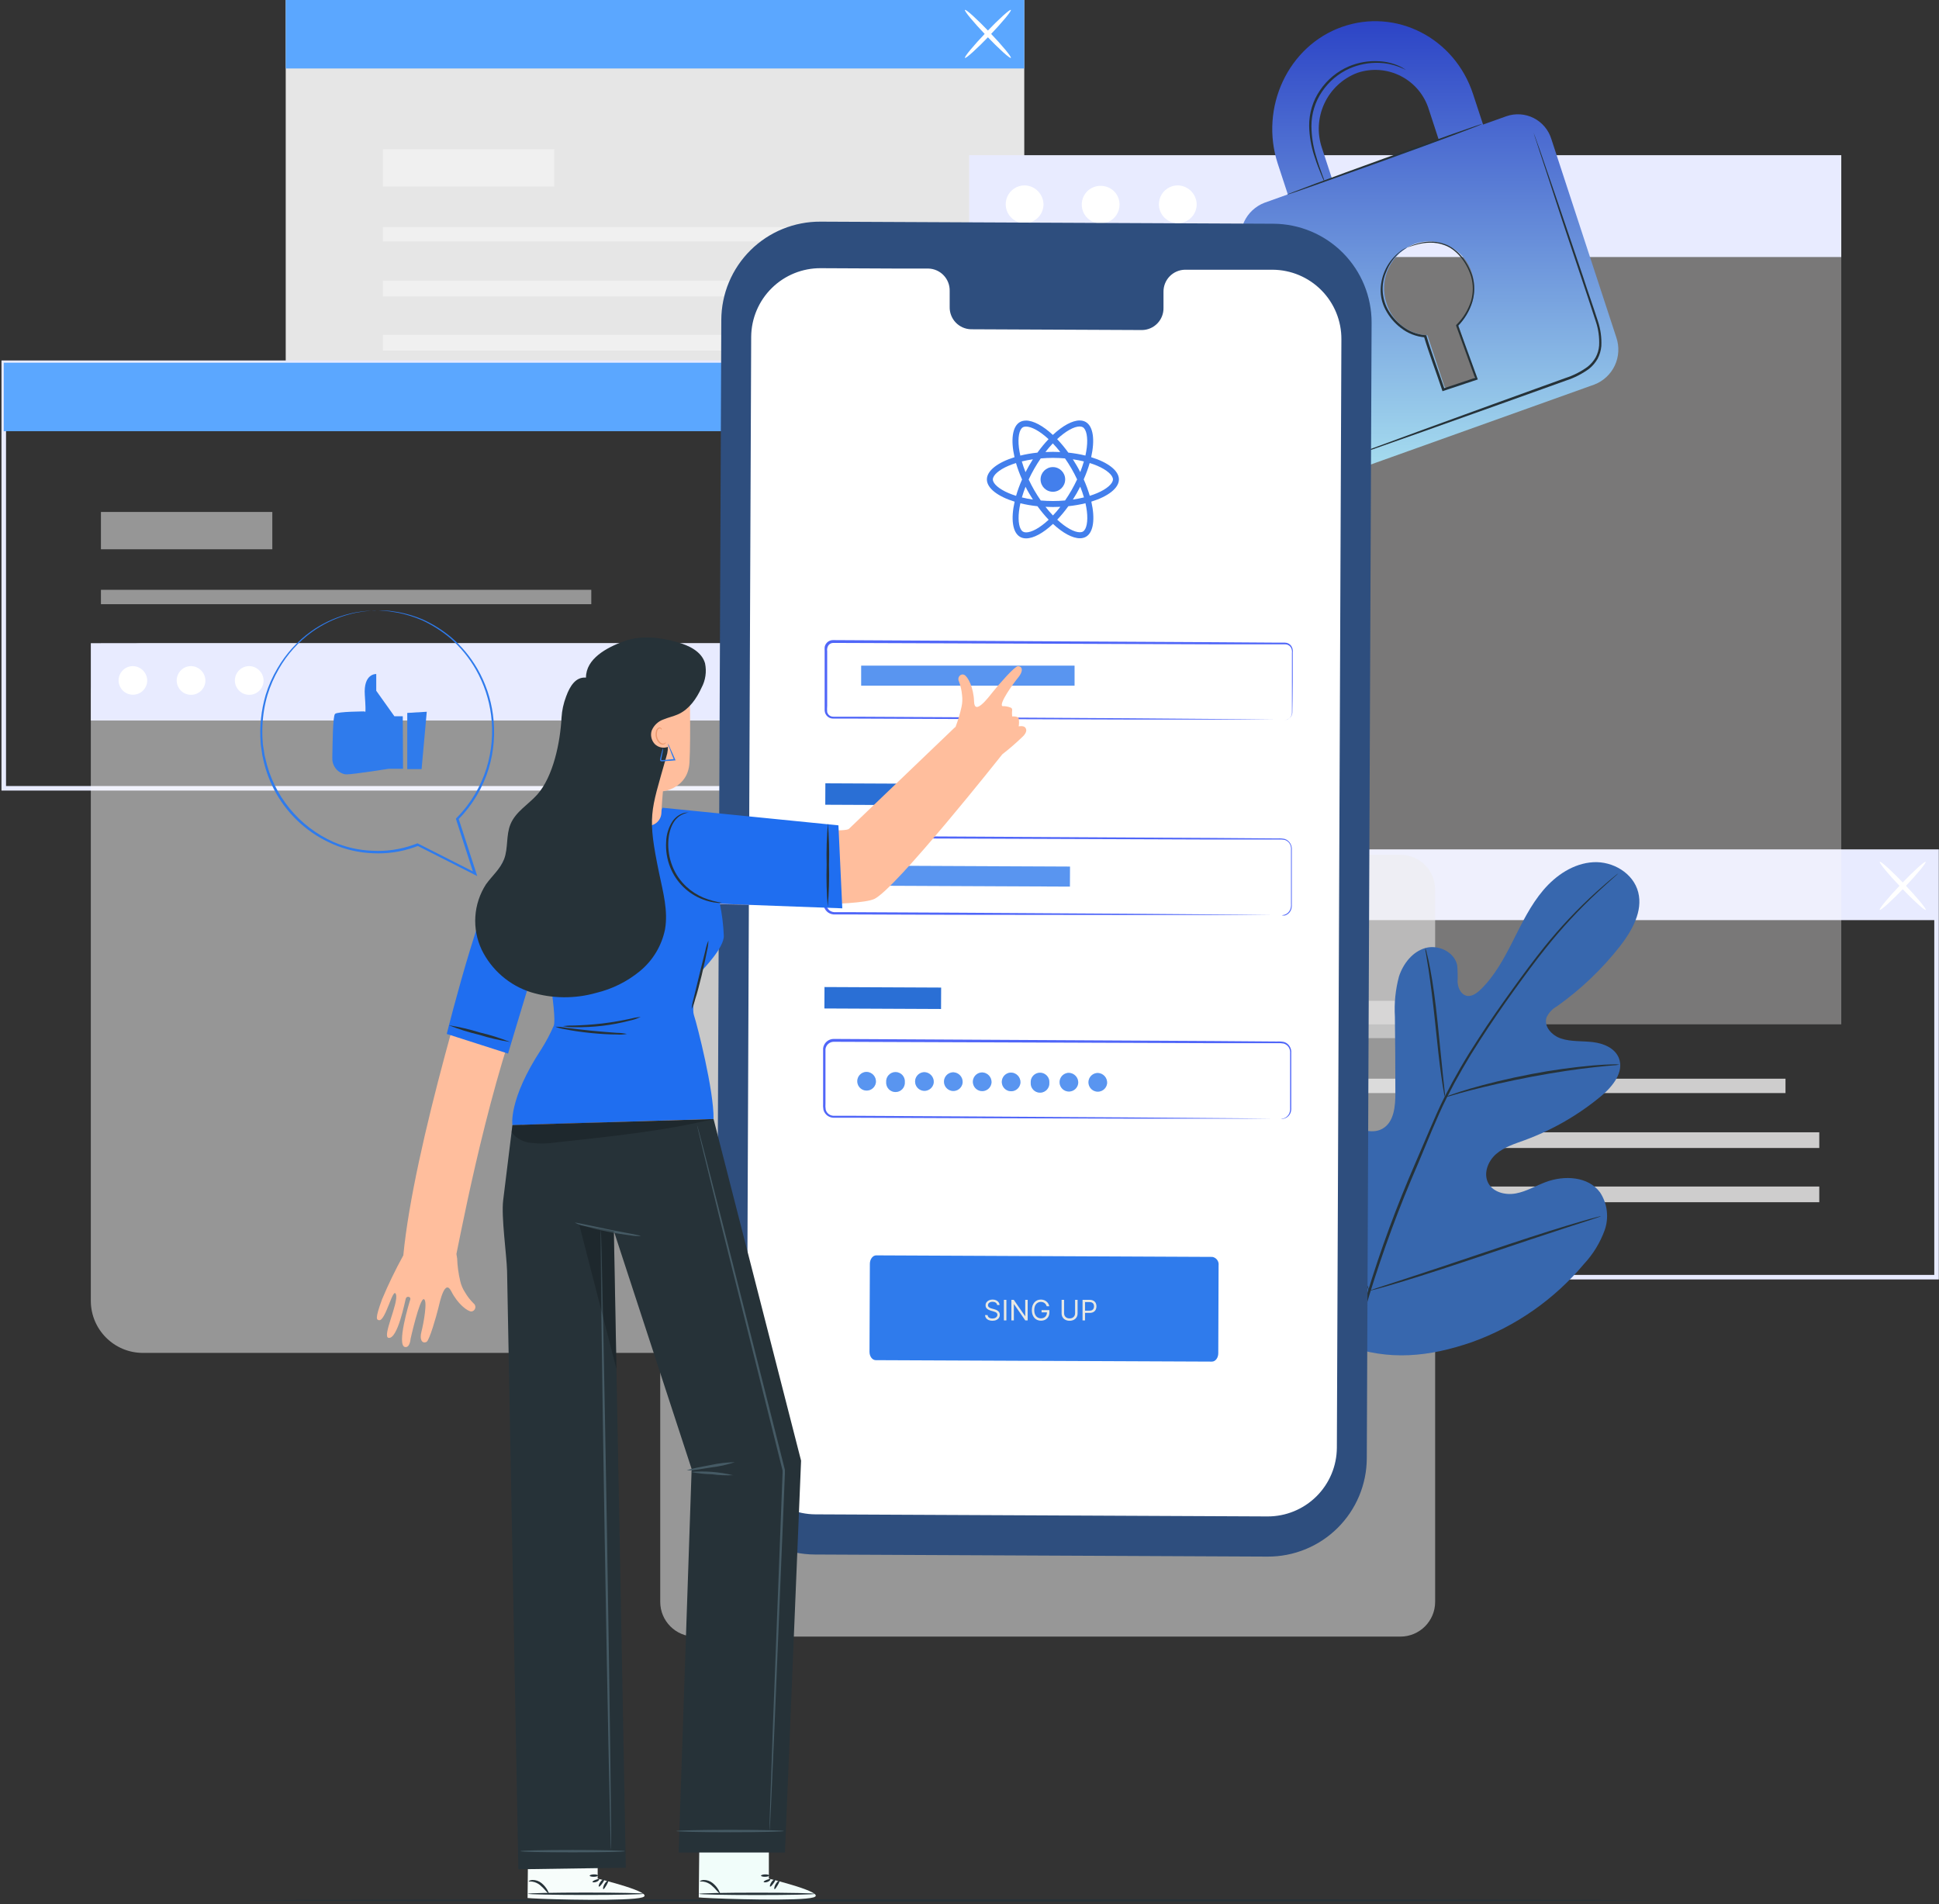 <svg width="558" height="548" viewBox="0 0 558 548" fill="none" xmlns="http://www.w3.org/2000/svg">
<rect x="0" y="0" width="558" height="548" fill="#333333" stroke="none"/>
<path d="M557.948 368.213H344.067V244.445H557.948V368.213ZM345.372 366.908H556.643V245.75H345.372V366.908Z" fill="#E8EBFF"/>
<path d="M513.825 310.44H372.712V314.577H513.825V310.44Z" fill="#FBFAFA" fill-opacity="0.77"/>
<path d="M523.547 325.865H372.712V330.381H523.547V325.865Z" fill="#FBFAFA" fill-opacity="0.77"/>
<path d="M523.547 341.473H372.712V345.989H523.547V341.473Z" fill="#FBFAFA" fill-opacity="0.77"/>
<path d="M422.029 288.032H372.712V298.773H422.029V288.032Z" fill="#FBFAFA" fill-opacity="0.5"/>
<path d="M557.295 245.097H344.759V264.803H557.295V245.097Z" fill="#E8EBFF"/>
<path d="M540.943 261.854C540.669 261.593 543.41 258.291 547.051 254.48C550.692 250.67 553.889 247.785 554.15 248.033C554.411 248.281 551.684 251.596 548.043 255.42C544.402 259.244 541.204 262.115 540.943 261.854Z" fill="white"/>
<path d="M554.176 261.854C553.915 262.115 550.731 259.244 547.077 255.42C543.423 251.596 540.695 248.294 540.969 248.033C541.243 247.772 544.414 250.643 548.069 254.48C551.723 258.317 554.424 261.593 554.176 261.854Z" fill="white"/>
<path d="M294.763 0H82.226V122.477H294.763V0Z" fill="#E6E6E6"/>
<path d="M251.306 65.356H110.193V69.493H251.306V65.356Z" fill="#FBFAFA" fill-opacity="0.5"/>
<path d="M261.028 80.781H110.193V85.297H261.028V80.781Z" fill="#FBFAFA" fill-opacity="0.5"/>
<path d="M261.028 96.389H110.193V100.905H261.028V96.389Z" fill="#FBFAFA" fill-opacity="0.5"/>
<path d="M159.51 42.949H110.193V53.689H159.51V42.949Z" fill="#FBFAFA" fill-opacity="0.5"/>
<path d="M294.763 0H82.226V19.706H294.763V0Z" fill="#5BA7FF"/>
<path d="M277.693 16.665C277.419 16.417 280.16 13.102 283.801 9.292C287.442 5.481 290.639 2.597 290.9 2.858C291.161 3.119 288.434 6.421 284.793 10.231C281.152 14.042 277.954 16.9 277.693 16.665Z" fill="white"/>
<path d="M290.9 16.665C290.639 16.926 287.455 14.055 283.801 10.231C280.147 6.408 277.419 3.119 277.693 2.858C277.967 2.597 281.139 5.468 284.793 9.292C288.447 13.116 291.174 16.417 290.9 16.665Z" fill="white"/>
<path d="M214.269 227.518H0.427V103.737H214.269V227.518ZM1.732 226.213H212.964V105.042H1.732V226.213Z" fill="#E8EBFF"/>
<path d="M170.159 169.745H29.047V173.882H170.159V169.745Z" fill="#FBFAFA" fill-opacity="0.5"/>
<path d="M179.882 185.17H29.047V189.686H179.882V185.17Z" fill="#FBFAFA" fill-opacity="0.5"/>
<path d="M179.882 200.778H29.047V205.294H179.882V200.778Z" fill="#FBFAFA" fill-opacity="0.5"/>
<path d="M78.364 147.338H29.047V158.078H78.364V147.338Z" fill="#FBFAFA" fill-opacity="0.5"/>
<path d="M213.616 104.389H1.08V124.095H213.616V104.389Z" fill="#5BA7FF"/>
<path d="M403 246H200C194.477 246 190 250.477 190 256V461C190 466.523 194.477 471 200 471H403C408.523 471 413 466.523 413 461V256C413 250.477 408.523 246 403 246Z" fill="#E6E6E6" fill-opacity="0.56"/>
<path d="M207.726 185.105H41.136C32.852 185.105 26.136 191.821 26.136 200.105V374.355C26.136 382.639 32.852 389.355 41.136 389.355H207.726C216.01 389.355 222.726 382.639 222.726 374.355V200.105C222.726 191.821 216.01 185.105 207.726 185.105Z" fill="#FBFAFA" fill-opacity="0.5"/>
<path d="M222.726 185.105H26.136V207.356H222.726V185.105Z" fill="#E8EBFF"/>
<path d="M42.371 196.002C42.335 196.809 42.063 197.587 41.589 198.241C41.114 198.895 40.459 199.395 39.703 199.679C38.947 199.963 38.124 200.02 37.336 199.84C36.549 199.661 35.831 199.255 35.272 198.671C34.714 198.088 34.339 197.353 34.194 196.559C34.049 195.764 34.141 194.945 34.458 194.202C34.774 193.459 35.302 192.825 35.976 192.38C36.65 191.934 37.439 191.696 38.247 191.695C39.364 191.723 40.425 192.191 41.197 192.998C41.97 193.805 42.392 194.885 42.371 196.002Z" fill="white"/>
<path d="M59.114 196.002C59.081 196.813 58.81 197.596 58.335 198.254C57.86 198.911 57.202 199.415 56.443 199.702C55.684 199.989 54.858 200.046 54.066 199.867C53.275 199.688 52.554 199.28 51.993 198.693C51.432 198.107 51.055 197.369 50.91 196.571C50.766 195.773 50.859 194.949 51.178 194.203C51.498 193.458 52.029 192.822 52.707 192.376C53.385 191.93 54.179 191.693 54.99 191.695C56.107 191.723 57.168 192.191 57.941 192.998C58.713 193.805 59.135 194.885 59.114 196.002Z" fill="white"/>
<path d="M75.858 196.002C75.825 196.813 75.554 197.596 75.079 198.254C74.604 198.911 73.946 199.415 73.187 199.702C72.428 199.989 71.602 200.046 70.81 199.867C70.019 199.688 69.298 199.28 68.737 198.693C68.175 198.107 67.799 197.369 67.654 196.571C67.509 195.773 67.602 194.949 67.922 194.203C68.241 193.458 68.773 192.822 69.451 192.376C70.129 191.93 70.923 191.693 71.734 191.695C72.851 191.723 73.912 192.191 74.684 192.998C75.457 193.805 75.879 194.885 75.858 196.002Z" fill="white"/>
<path d="M529.877 44.671H278.92V294.792H529.877V44.671Z" fill="#FBFAFA" fill-opacity="0.35"/>
<path d="M529.877 44.671H278.92V73.969H529.877V44.671Z" fill="#E8EBFF"/>
<path d="M300.296 59.026C300.25 60.091 299.892 61.12 299.267 61.983C298.642 62.846 297.777 63.507 296.779 63.883C295.782 64.26 294.696 64.334 293.656 64.099C292.616 63.863 291.669 63.327 290.931 62.557C290.193 61.788 289.698 60.818 289.506 59.77C289.314 58.721 289.435 57.639 289.853 56.658C290.271 55.677 290.968 54.841 291.857 54.253C292.746 53.665 293.788 53.35 294.854 53.349C296.328 53.384 297.728 54 298.748 55.064C299.767 56.128 300.324 57.553 300.296 59.026Z" fill="white"/>
<path d="M320.746 55.19C321.47 55.975 321.946 56.956 322.116 58.011C322.286 59.065 322.141 60.147 321.701 61.12C321.261 62.093 320.544 62.915 319.639 63.483C318.735 64.052 317.684 64.341 316.616 64.316C315.548 64.291 314.511 63.953 313.635 63.343C312.758 62.733 312.08 61.878 311.686 60.886C311.291 59.893 311.198 58.807 311.416 57.761C311.635 56.716 312.157 55.758 312.916 55.007C313.98 53.995 315.401 53.446 316.869 53.48C318.337 53.514 319.731 54.129 320.746 55.19Z" fill="white"/>
<path d="M344.38 59.026C344.334 60.091 343.976 61.12 343.351 61.983C342.726 62.846 341.861 63.507 340.863 63.883C339.866 64.26 338.779 64.334 337.74 64.099C336.7 63.863 335.752 63.327 335.015 62.557C334.277 61.788 333.782 60.818 333.59 59.77C333.398 58.721 333.519 57.639 333.937 56.658C334.355 55.677 335.051 54.841 335.941 54.253C336.83 53.665 337.872 53.35 338.938 53.349C340.412 53.384 341.811 54 342.831 55.064C343.851 56.128 344.408 57.553 344.38 59.026Z" fill="white"/>
<path d="M475.666 546.91C475.666 547.093 385.045 547.25 273.295 547.25C161.546 547.25 70.886 547.093 70.886 546.91C70.886 546.728 161.494 546.571 273.295 546.571C385.097 546.571 475.666 546.741 475.666 546.91Z" fill="#263238"/>
<path d="M387.368 387.149C367.205 373.068 362.637 346.928 363.433 323.425C363.564 319.51 363.133 315.36 365 311.927C366.866 308.495 371.224 306.133 374.735 307.778C377.645 309.148 378.911 312.541 380.542 315.347C382.719 319.084 385.909 322.129 389.743 324.129C392.235 325.435 395.328 326.218 397.795 324.86C401.188 322.994 401.579 318.335 401.553 314.42C401.553 307.138 401.51 299.865 401.423 292.6C401.188 288.699 401.585 284.786 402.597 281.011C403.811 277.305 406.512 273.873 410.206 272.829C413.899 271.785 418.506 273.938 419.341 277.749C419.485 279.363 419.524 280.984 419.458 282.604C419.563 284.235 420.32 286.023 421.846 286.519C423.373 287.015 424.965 285.879 426.14 284.731C430.159 280.816 432.9 275.713 435.445 270.676C437.99 265.638 440.482 260.457 444.136 256.164C447.79 251.87 452.841 248.464 458.492 248.138C464.142 247.812 470.028 251.283 471.437 256.764C472.847 262.245 469.65 267.844 466.217 272.294C461.038 278.899 454.933 284.723 448.091 289.585C446.755 290.315 445.689 291.454 445.05 292.835C444.202 295.445 446.668 298.055 449.239 298.877C452.149 299.843 455.307 299.543 458.374 299.908C461.441 300.274 464.703 301.605 465.865 304.476C467.457 308.469 464.116 312.645 460.841 315.386C454.263 320.867 446.795 325.179 438.76 328.136C435.889 329.18 432.874 330.106 430.551 332.116C428.228 334.126 426.845 337.636 428.241 340.39C429.637 343.144 433.226 344.018 436.241 343.457C439.256 342.896 441.931 341.278 444.802 340.194C450.166 338.172 457.082 338.537 460.462 343.17C461.509 344.766 462.172 346.583 462.399 348.478C462.625 350.373 462.409 352.295 461.767 354.093C460.461 357.67 458.451 360.95 455.855 363.737C447.308 373.949 436.202 381.709 423.673 386.223C411.237 390.529 399.713 391.704 387.355 387.175" fill="#3767AE"/>
<path d="M465.695 251.361C465.695 251.361 465.578 251.492 465.317 251.726L464.155 252.757C463.138 253.671 461.637 255.002 459.745 256.764C454.379 261.745 449.397 267.124 444.841 272.855C441.931 276.47 438.916 280.568 435.706 285.018C432.496 289.468 429.181 294.27 425.892 299.373C422.386 304.754 419.175 310.322 416.274 316.051C414.76 319.04 413.429 322.159 412.059 325.343L408.013 335.065C402.681 347.312 398.036 359.847 394.102 372.611C390.932 383.055 388.748 393.772 387.577 404.623C386.818 411.946 386.695 419.321 387.211 426.665C387.42 429.275 387.616 431.272 387.798 432.629C387.877 433.282 387.929 433.804 387.981 434.182V434.717C387.925 434.548 387.886 434.373 387.864 434.195C387.798 433.817 387.72 433.308 387.616 432.655C387.381 431.35 387.133 429.288 386.898 426.678C386.268 419.321 386.312 411.921 387.028 404.571C388.127 393.674 390.264 382.906 393.41 372.415C397.311 359.615 401.943 347.049 407.282 334.778L411.432 325.095C412.803 321.924 414.147 318.779 415.674 315.777C418.595 310.03 421.832 304.449 425.37 299.06C428.711 293.84 432.078 289.116 435.249 284.705C438.42 280.294 441.487 276.17 444.384 272.568C448.987 266.852 454.036 261.511 459.484 256.594C461.415 254.859 462.955 253.554 463.999 252.679L465.213 251.7C465.361 251.571 465.523 251.457 465.695 251.361Z" fill="#263238"/>
<path d="M415.843 315.751C415.659 315.213 415.532 314.658 415.465 314.094C415.256 313.011 415.021 311.484 414.747 309.5C414.186 305.585 413.612 300.221 412.999 294.283C412.385 288.346 411.693 282.969 411.119 279.093C410.819 277.161 410.558 275.608 410.375 274.525C410.233 273.971 410.158 273.401 410.154 272.829C410.378 273.352 410.54 273.899 410.636 274.46C410.924 275.53 411.25 277.07 411.615 279.015C412.359 282.93 413.09 288.254 413.703 294.205C414.317 300.156 414.839 305.376 415.243 309.435C415.439 311.262 415.609 312.815 415.739 314.055C415.84 314.614 415.875 315.183 415.843 315.751Z" fill="#263238"/>
<path d="M466.061 306.381C465.426 306.519 464.779 306.598 464.129 306.616C462.824 306.733 460.971 306.89 458.674 307.151C454.081 307.647 447.764 308.56 440.835 309.865C433.905 311.17 427.68 312.645 423.204 313.781C420.972 314.355 419.171 314.877 417.984 315.229C417.35 315.454 416.693 315.612 416.026 315.699C416.629 315.396 417.258 315.147 417.905 314.955C419.132 314.524 420.907 313.924 423.125 313.285C427.576 311.98 433.801 310.427 440.756 309.095C446.649 307.969 452.594 307.141 458.57 306.616C460.88 306.42 462.746 306.342 464.051 306.316C464.721 306.27 465.395 306.292 466.061 306.381Z" fill="#263238"/>
<path d="M394.049 371.502C393.91 371.313 393.796 371.107 393.71 370.889L392.849 369.075C392.105 367.495 391.1 365.159 389.899 362.301C387.472 356.559 384.379 348.52 381.091 339.594C377.802 330.668 374.774 322.629 372.477 316.821C371.355 314.002 370.429 311.693 369.737 309.97L369.006 308.104C368.905 307.889 368.834 307.66 368.797 307.425C368.936 307.614 369.05 307.82 369.137 308.038L369.998 309.852C370.729 311.432 371.747 313.768 372.947 316.626C375.375 322.368 378.467 330.407 381.756 339.333C385.045 348.259 388.072 356.298 390.369 362.106C391.492 364.925 392.418 367.234 393.097 368.957C393.397 369.701 393.645 370.262 393.841 370.823C393.942 371.039 394.012 371.267 394.049 371.502Z" fill="#263238"/>
<path d="M460.71 350.008C460.501 350.128 460.278 350.22 460.045 350.282L458.113 350.935L450.975 353.245C444.946 355.202 436.62 357.995 427.484 361.075C418.349 364.155 409.984 366.895 403.916 368.722C400.888 369.649 398.421 370.353 396.712 370.823L394.741 371.332C394.512 371.405 394.276 371.453 394.036 371.476C394.245 371.356 394.469 371.264 394.702 371.202L396.633 370.549L403.772 368.239C409.801 366.282 418.127 363.489 427.262 360.409C436.398 357.329 444.75 354.589 450.818 352.762C453.859 351.835 456.312 351.13 458.035 350.661L460.006 350.152C460.235 350.079 460.471 350.031 460.71 350.008Z" fill="#263238"/>
<path d="M433.513 33.448L426.793 35.849L423.908 27.066C418.61 10.871 401.723 2.271 386.206 7.739C370.69 13.207 362.429 30.968 367.727 47.164L370.611 55.947L363.864 58.361C361.291 59.359 359.202 61.31 358.031 63.808C356.859 66.307 356.696 69.16 357.574 71.776L376.275 128.924C376.663 130.219 377.308 131.422 378.17 132.463C379.033 133.504 380.096 134.361 381.296 134.983C382.497 135.605 383.81 135.98 385.158 136.085C386.505 136.189 387.861 136.022 389.143 135.592L458.792 110.679C461.399 109.683 463.517 107.715 464.703 105.189C465.888 102.662 466.047 99.775 465.147 97.133L446.433 39.986C446.035 38.695 445.381 37.497 444.509 36.464C443.638 35.431 442.567 34.584 441.362 33.974C440.156 33.364 438.839 33.002 437.491 32.912C436.143 32.822 434.79 33.004 433.513 33.448ZM380.425 42.583C378.996 38.372 379.253 33.772 381.141 29.745C383.028 25.719 386.401 22.58 390.552 20.985C392.602 20.284 394.772 20.002 396.932 20.158C399.093 20.314 401.2 20.903 403.128 21.891C405.056 22.878 406.766 24.244 408.154 25.907C409.543 27.57 410.582 29.495 411.211 31.569L414.082 40.351L383.296 51.366L380.425 42.583ZM419.576 93.296L424.352 107.887C424.44 108.179 424.412 108.494 424.273 108.766C424.135 109.039 423.896 109.247 423.608 109.348L416.914 111.736C416.647 111.81 416.362 111.778 416.119 111.647C415.876 111.515 415.693 111.295 415.609 111.032L410.793 96.507C408.138 96.362 405.59 95.41 403.491 93.777C401.392 92.144 399.842 89.909 399.048 87.371C397.913 84.016 398.12 80.352 399.625 77.146C401.131 73.94 403.819 71.44 407.126 70.171C408.759 69.613 410.487 69.39 412.208 69.514C413.929 69.639 415.607 70.108 417.143 70.895C418.678 71.681 420.04 72.769 421.146 74.093C422.253 75.417 423.081 76.951 423.582 78.602C424.422 81.18 424.491 83.947 423.782 86.564C423.073 89.181 421.615 91.534 419.589 93.335L419.576 93.296Z" fill="url(#paint0_linear_2167_8066)"/>
<path d="M426.492 35.693C426.492 35.875 414.029 40.56 398.526 46.133C383.022 51.705 370.376 56.181 370.311 56.051C370.246 55.92 382.774 51.196 398.291 45.611C413.808 40.025 426.427 35.523 426.492 35.693Z" fill="#263238"/>
<path d="M441.291 38.094C441.349 38.207 441.397 38.325 441.435 38.446C441.539 38.707 441.657 39.046 441.813 39.464C442.153 40.417 442.623 41.735 443.21 43.379L448.221 57.969C450.309 64.155 452.802 71.489 455.568 79.633C456.873 83.717 458.413 87.972 459.849 92.448C460.617 94.755 460.949 97.184 460.828 99.613C460.717 100.876 460.358 102.104 459.771 103.228C459.143 104.347 458.306 105.336 457.304 106.138C455.288 107.61 453.05 108.751 450.675 109.518L443.954 111.932L431.23 116.487L409.684 124.16L395.133 129.276L391.218 130.581L390.174 130.92C390.062 130.97 389.943 131.001 389.821 131.012C389.821 131.012 389.926 131.012 390.147 130.855L391.165 130.45L395.08 128.976L409.553 123.651L431.06 115.821L443.758 111.227L450.479 108.8C452.787 108.064 454.96 106.958 456.913 105.524C457.845 104.78 458.625 103.863 459.209 102.823C459.762 101.784 460.095 100.642 460.188 99.469C460.308 97.129 459.99 94.788 459.249 92.566C457.839 88.128 456.351 83.835 455.007 79.75C452.293 71.594 449.787 64.233 447.803 58.048C445.82 51.862 444.149 46.89 443.001 43.392C442.453 41.682 442.035 40.351 441.696 39.386L441.383 38.342C441.343 38.263 441.313 38.179 441.291 38.094Z" fill="#263238"/>
<path d="M404.542 20.097C404.542 20.097 403.85 19.758 402.571 19.236C400.748 18.536 398.82 18.147 396.868 18.088C393.975 17.988 391.096 18.532 388.438 19.68C385.206 21.109 382.442 23.42 380.464 26.349C378.473 29.268 377.404 32.719 377.397 36.254C377.425 39.151 377.864 42.029 378.702 44.802C379.381 47.177 380.086 49.069 380.555 50.387C380.833 51.057 381.059 51.746 381.234 52.449C380.863 51.823 380.553 51.163 380.308 50.478C379.772 49.173 379.003 47.32 378.246 44.932C377.316 42.13 376.811 39.205 376.745 36.254C376.71 32.586 377.803 28.996 379.877 25.97C381.924 22.935 384.8 20.552 388.164 19.106C390.905 17.952 393.874 17.443 396.842 17.618C398.837 17.72 400.796 18.184 402.623 18.988C403.112 19.214 403.583 19.475 404.033 19.771C404.219 19.853 404.39 19.963 404.542 20.097Z" fill="#263238"/>
<path d="M405.142 71.163C405.35 71.037 405.569 70.928 405.795 70.837C406.448 70.542 407.125 70.302 407.817 70.119C408.917 69.794 410.052 69.602 411.198 69.545C412.756 69.461 414.314 69.697 415.778 70.237C419.119 71.411 422.186 74.817 423.7 79.372C424.426 81.816 424.426 84.418 423.7 86.863C422.895 89.515 421.452 91.93 419.497 93.897L419.576 93.544C421.311 98.308 423.204 103.476 425.161 108.865L425.279 109.192L424.952 109.309L421.964 110.301L415.439 112.48L415.113 112.585L415.008 112.258C413.22 106.856 411.263 101.818 409.788 96.872L410.075 97.094C407.524 96.882 405.091 95.924 403.08 94.34C401.261 92.939 399.769 91.157 398.708 89.12C397.752 87.314 397.275 85.291 397.325 83.248C397.385 81.159 397.907 79.109 398.852 77.246C399.798 75.382 401.143 73.751 402.793 72.468C403.472 71.917 404.234 71.477 405.051 71.163C404.314 71.6 403.599 72.075 402.911 72.586C401.098 74.119 399.71 76.091 398.878 78.315C398.164 79.991 397.83 81.805 397.9 83.626C397.97 85.447 398.442 87.229 399.283 88.846C400.325 90.806 401.781 92.516 403.55 93.858C405.469 95.363 407.788 96.271 410.219 96.468H410.441L410.506 96.663C411.941 101.518 413.912 106.595 415.726 112.024L415.295 111.815L421.82 109.635L424.796 108.63L424.587 109.074C422.643 103.684 420.763 98.503 419.041 93.74V93.544L419.197 93.388C421.095 91.503 422.509 89.189 423.321 86.641C424.013 84.303 424.013 81.814 423.321 79.476C421.899 75.091 418.962 71.763 415.778 70.589C414.369 70.045 412.864 69.792 411.354 69.845C410.227 69.871 409.106 70.024 408.013 70.302C406.069 70.785 405.155 71.228 405.142 71.163Z" fill="#263238"/>
<path d="M364.804 447.977L234.445 447.376C226.916 447.335 219.713 444.307 214.415 438.958C209.118 433.609 206.16 426.376 206.191 418.848L207.574 92.057C207.59 88.327 208.34 84.637 209.782 81.197C211.224 77.758 213.331 74.636 215.98 72.011C218.629 69.386 221.77 67.308 225.223 65.898C228.675 64.487 232.372 63.771 236.102 63.79L366.448 64.39C373.976 64.428 381.181 67.452 386.481 72.799C391.781 78.145 394.743 85.377 394.715 92.905L393.332 419.684C393.316 423.414 392.566 427.106 391.124 430.547C389.682 433.988 387.576 437.111 384.927 439.738C382.278 442.366 379.138 444.445 375.685 445.859C372.232 447.272 368.535 447.992 364.804 447.977Z" fill="#2E4E7E"/>
<path d="M366.252 77.626H340.987C340.163 77.642 339.349 77.819 338.593 78.149C337.838 78.478 337.154 78.954 336.582 79.548C336.01 80.141 335.561 80.842 335.26 81.61C334.959 82.377 334.812 83.197 334.827 84.021V88.602C334.843 89.425 334.696 90.244 334.394 91.011C334.093 91.778 333.643 92.478 333.071 93.07C332.499 93.663 331.816 94.137 331.06 94.465C330.304 94.794 329.491 94.97 328.667 94.983L279.416 94.761C277.75 94.717 276.169 94.013 275.022 92.804C273.874 91.596 273.253 89.981 273.295 88.314V83.734C273.337 82.07 272.718 80.457 271.573 79.249C270.429 78.04 268.851 77.335 267.188 77.287H258.3L236.18 77.183C230.919 77.151 225.859 79.206 222.11 82.897C218.36 86.588 216.226 91.614 216.174 96.876L214.869 415.85C214.857 418.46 215.359 421.047 216.347 423.463C217.335 425.879 218.789 428.077 220.626 429.931C222.463 431.785 224.647 433.259 227.054 434.269C229.461 435.279 232.043 435.805 234.653 435.817L364.738 436.417C367.35 436.429 369.939 435.927 372.356 434.938C374.774 433.95 376.973 432.495 378.829 430.657C380.684 428.818 382.159 426.633 383.169 424.224C384.18 421.816 384.706 419.232 384.718 416.62L386.023 97.645C386.055 92.369 383.99 87.297 380.282 83.543C376.575 79.789 371.528 77.661 366.252 77.626Z" fill="white"/>
<path d="M348.752 391.86L252.023 391.443C251.018 391.443 250.209 390.347 250.222 389.015L250.327 363.711C250.327 362.406 251.149 361.284 252.154 361.284L348.882 361.727C349.439 361.824 349.937 362.131 350.273 362.586C350.608 363.041 350.755 363.607 350.683 364.168L350.592 389.446C350.592 390.79 349.757 391.873 348.752 391.86Z" fill="#2F7BEC"/>
<path d="M286.95 375.565C286.915 375.272 286.775 375.045 286.529 374.883C286.282 374.722 285.98 374.641 285.622 374.641C285.36 374.641 285.131 374.683 284.935 374.768C284.74 374.852 284.588 374.969 284.478 375.117C284.371 375.265 284.317 375.434 284.317 375.623C284.317 375.78 284.354 375.916 284.429 376.03C284.506 376.141 284.605 376.235 284.724 376.31C284.843 376.383 284.968 376.444 285.099 376.492C285.23 376.538 285.35 376.575 285.46 376.604L286.061 376.766C286.215 376.806 286.386 376.862 286.575 376.933C286.765 377.005 286.947 377.102 287.121 377.225C287.296 377.346 287.44 377.502 287.554 377.693C287.667 377.883 287.724 378.117 287.724 378.395C287.724 378.714 287.64 379.003 287.473 379.261C287.307 379.519 287.065 379.724 286.745 379.876C286.427 380.028 286.042 380.104 285.587 380.104C285.164 380.104 284.797 380.036 284.487 379.899C284.179 379.762 283.937 379.572 283.759 379.327C283.584 379.083 283.485 378.799 283.462 378.475H284.201C284.22 378.699 284.296 378.883 284.426 379.03C284.559 379.174 284.727 379.282 284.929 379.353C285.133 379.422 285.352 379.457 285.587 379.457C285.861 379.457 286.106 379.413 286.324 379.324C286.541 379.234 286.713 379.109 286.84 378.949C286.967 378.787 287.031 378.599 287.031 378.383C287.031 378.187 286.976 378.027 286.866 377.904C286.757 377.78 286.612 377.68 286.433 377.603C286.254 377.526 286.061 377.459 285.853 377.401L285.125 377.193C284.663 377.06 284.297 376.871 284.028 376.624C283.758 376.378 283.624 376.056 283.624 375.657C283.624 375.326 283.713 375.037 283.892 374.791C284.073 374.543 284.316 374.35 284.62 374.213C284.926 374.075 285.268 374.005 285.645 374.005C286.026 374.005 286.365 374.074 286.661 374.211C286.958 374.345 287.193 374.53 287.366 374.765C287.541 375 287.634 375.266 287.643 375.565H286.95ZM289.617 374.086V380H288.901V374.086H289.617ZM295.743 374.086V380H295.05L291.827 375.357H291.769V380H291.053V374.086H291.746L294.98 378.741H295.038V374.086H295.743ZM301.218 375.934C301.155 375.74 301.071 375.566 300.967 375.412C300.865 375.256 300.743 375.123 300.6 375.013C300.46 374.904 300.3 374.82 300.121 374.762C299.942 374.704 299.746 374.675 299.532 374.675C299.181 374.675 298.863 374.766 298.576 374.947C298.289 375.128 298.061 375.394 297.892 375.747C297.722 376.099 297.638 376.531 297.638 377.043C297.638 377.555 297.723 377.987 297.895 378.34C298.066 378.692 298.298 378.959 298.591 379.14C298.883 379.32 299.212 379.411 299.578 379.411C299.917 379.411 300.215 379.339 300.473 379.194C300.733 379.048 300.935 378.842 301.08 378.576C301.226 378.309 301.299 377.994 301.299 377.632L301.518 377.678H299.74V377.043H301.992V377.678C301.992 378.165 301.888 378.589 301.68 378.949C301.474 379.309 301.189 379.588 300.825 379.786C300.464 379.983 300.048 380.081 299.578 380.081C299.054 380.081 298.594 379.958 298.198 379.711C297.803 379.465 297.495 379.114 297.274 378.66C297.054 378.206 296.945 377.667 296.945 377.043C296.945 376.575 297.007 376.155 297.132 375.781C297.259 375.406 297.438 375.086 297.669 374.823C297.9 374.559 298.174 374.357 298.489 374.216C298.805 374.076 299.153 374.005 299.532 374.005C299.844 374.005 300.134 374.053 300.404 374.147C300.675 374.239 300.917 374.371 301.129 374.543C301.342 374.712 301.52 374.915 301.663 375.152C301.805 375.387 301.903 375.648 301.957 375.934H301.218ZM309.386 374.086H310.102V378.002C310.102 378.406 310.007 378.767 309.816 379.085C309.628 379.4 309.361 379.65 309.017 379.833C308.672 380.013 308.268 380.104 307.804 380.104C307.34 380.104 306.936 380.013 306.591 379.833C306.247 379.65 305.979 379.4 305.788 379.085C305.6 378.767 305.505 378.406 305.505 378.002V374.086H306.222V377.944C306.222 378.233 306.285 378.49 306.412 378.715C306.539 378.938 306.72 379.114 306.955 379.243C307.192 379.371 307.475 379.434 307.804 379.434C308.133 379.434 308.416 379.371 308.653 379.243C308.89 379.114 309.071 378.938 309.196 378.715C309.323 378.49 309.386 378.233 309.386 377.944V374.086ZM311.532 380V374.086H313.531C313.995 374.086 314.374 374.17 314.668 374.338C314.965 374.503 315.184 374.727 315.327 375.01C315.469 375.293 315.54 375.609 315.54 375.957C315.54 376.306 315.469 376.623 315.327 376.907C315.186 377.192 314.969 377.42 314.674 377.589C314.38 377.756 314.002 377.84 313.542 377.84H312.11V377.205H313.519C313.837 377.205 314.092 377.15 314.284 377.04C314.477 376.931 314.616 376.782 314.703 376.596C314.791 376.407 314.836 376.194 314.836 375.957C314.836 375.721 314.791 375.509 314.703 375.322C314.616 375.135 314.476 374.989 314.281 374.883C314.087 374.775 313.829 374.722 313.507 374.722H312.249V380H311.532Z" fill="#E8E8E3"/>
<path d="M369.711 207.212C369.974 207.186 370.233 207.124 370.481 207.03C370.842 206.888 371.156 206.648 371.387 206.336C371.617 206.025 371.756 205.654 371.786 205.268C371.786 203.193 371.786 200.165 371.786 196.276C371.786 194.332 371.786 192.152 371.786 189.751C371.786 189.164 371.786 188.55 371.786 187.937C371.871 187.342 371.741 186.736 371.42 186.227C371.241 185.984 371.007 185.785 370.737 185.647C370.468 185.509 370.17 185.435 369.867 185.431H367.831H348.974L239.821 185.027C239.542 185.022 239.266 185.085 239.016 185.21C238.766 185.335 238.55 185.518 238.386 185.745C238.071 186.255 237.95 186.862 238.046 187.454C238.046 188.759 238.046 190.064 238.046 191.369C238.046 193.979 238.046 196.589 238.046 199.199C238.046 200.504 238.046 201.809 238.046 203.114C237.992 203.722 237.992 204.334 238.046 204.941C238.115 205.202 238.242 205.443 238.419 205.647C238.595 205.851 238.816 206.011 239.064 206.116C239.322 206.218 239.597 206.267 239.874 206.26H246.516L275.501 206.416L324.57 206.716L357.652 206.977L366.644 207.082H368.98C369.515 207.082 369.776 207.082 369.776 207.082H368.98H366.644H357.652H324.57L275.501 206.925L246.516 206.808H239.874C239.508 206.822 239.143 206.76 238.803 206.625C238.46 206.478 238.154 206.255 237.91 205.972C237.666 205.69 237.489 205.355 237.394 204.994C237.318 204.651 237.292 204.3 237.316 203.95V202.984C237.316 201.679 237.316 200.374 237.316 199.069C237.316 196.459 237.316 193.849 237.316 191.239C237.316 189.934 237.316 188.629 237.316 187.324C237.291 186.976 237.291 186.627 237.316 186.28C237.365 185.896 237.513 185.531 237.746 185.223C237.971 184.907 238.269 184.652 238.615 184.477C238.96 184.302 239.343 184.213 239.73 184.218L348.882 184.818L367.74 184.948H369.776C370.135 184.949 370.488 185.035 370.806 185.201C371.124 185.367 371.397 185.607 371.603 185.901C371.971 186.469 372.119 187.151 372.021 187.82C372.021 188.433 372.021 189.046 372.021 189.634C372.021 192.009 372.021 194.188 372.021 196.159C372.021 200.074 371.929 203.075 371.903 205.163C371.871 205.565 371.725 205.949 371.482 206.27C371.24 206.592 370.91 206.837 370.533 206.977C370.286 207.13 370.001 207.212 369.711 207.212Z" fill="#5066F8"/>
<path d="M309.223 191.578H247.834V197.333H309.223V191.578Z" fill="#2F7BEC"/>
<path opacity="0.2" d="M309.223 191.578H247.834V197.333H309.223V191.578Z" fill="white"/>
<path d="M271.088 225.586L237.523 225.433L237.495 231.593L271.06 231.745L271.088 225.586Z" fill="#2F7BEC"/>
<path opacity="0.1" d="M271.088 225.586L237.523 225.433L237.495 231.593L271.06 231.745L271.088 225.586Z" fill="black"/>
<path d="M368.862 263.407C369.126 263.374 369.387 263.326 369.645 263.263C370.01 263.147 370.345 262.954 370.629 262.698C370.913 262.441 371.138 262.126 371.29 261.775C371.495 261.249 371.576 260.681 371.525 260.118C371.525 259.492 371.525 258.813 371.525 258.056C371.525 256.542 371.525 254.82 371.525 252.836V244.549C371.587 243.949 371.454 243.345 371.146 242.826C370.824 242.295 370.318 241.9 369.724 241.717C369.074 241.601 368.412 241.566 367.753 241.613H348.974L240.2 241.208C239.615 241.21 239.05 241.423 238.611 241.81C238.171 242.196 237.887 242.729 237.812 243.309C237.812 244.549 237.812 245.919 237.812 247.224C237.812 249.834 237.812 252.444 237.812 255.054C237.812 256.36 237.812 257.665 237.812 258.97C237.763 259.579 237.789 260.193 237.89 260.797C238.053 261.326 238.388 261.785 238.842 262.102C239.325 262.408 239.891 262.554 240.461 262.519H242.275H246.046L274.926 262.663L323.826 262.963L356.791 263.224L365.756 263.328H356.791H323.826L274.9 263.276L246.02 263.172H240.343C239.637 263.214 238.937 263.026 238.347 262.637C237.753 262.225 237.319 261.621 237.12 260.927C237.003 260.264 236.968 259.589 237.015 258.917C237.015 257.612 237.015 256.307 237.015 255.002C237.015 252.392 237.015 249.782 237.015 247.172C237.015 245.867 237.015 244.562 237.015 243.257C237.111 242.511 237.475 241.825 238.039 241.328C238.604 240.83 239.33 240.556 240.082 240.556L348.856 241.156L367.636 241.299C368.335 241.257 369.037 241.305 369.724 241.443C370.402 241.665 370.974 242.13 371.329 242.748C371.666 243.323 371.813 243.99 371.746 244.653C371.746 245.267 371.746 245.867 371.746 246.467C371.746 248.83 371.746 250.996 371.746 252.993C371.746 254.989 371.746 256.673 371.746 258.213C371.746 258.957 371.746 259.648 371.746 260.288C371.794 260.871 371.7 261.458 371.472 261.997C371.303 262.357 371.058 262.677 370.754 262.933C370.45 263.19 370.094 263.378 369.711 263.485C369.425 263.509 369.138 263.482 368.862 263.407Z" fill="#5066F8"/>
<path d="M270.835 284.219L237.27 284.066L237.242 290.226L270.807 290.378L270.835 284.219Z" fill="#2F7BEC"/>
<path opacity="0.1" d="M270.835 284.219L237.27 284.066L237.242 290.226L270.807 290.378L270.835 284.219Z" fill="black"/>
<path d="M368.601 322.015C368.865 321.984 369.127 321.936 369.384 321.872C369.747 321.756 370.081 321.565 370.365 321.311C370.648 321.057 370.875 320.745 371.029 320.397C371.233 319.87 371.314 319.303 371.264 318.74C371.264 318.1 371.264 317.435 371.264 316.665C371.264 315.164 371.264 313.428 371.264 311.445V303.158C371.326 302.558 371.193 301.954 370.885 301.435C370.556 300.913 370.051 300.525 369.463 300.339C368.813 300.218 368.151 300.179 367.492 300.221H348.713L239.939 299.817C239.354 299.818 238.789 300.032 238.35 300.419C237.91 300.805 237.626 301.338 237.551 301.918C237.551 303.223 237.551 304.528 237.551 305.833C237.551 308.443 237.551 311.053 237.551 313.663C237.551 314.968 237.551 316.273 237.551 317.578C237.502 318.184 237.528 318.793 237.629 319.392C237.785 319.925 238.122 320.386 238.581 320.697C239.061 321.01 239.629 321.157 240.2 321.115H245.877L274.757 321.272L323.656 321.572L356.621 321.833L365.587 321.937H356.621H323.656L274.757 321.794L245.877 321.676H240.2C239.493 321.724 238.791 321.536 238.203 321.141C237.609 320.73 237.176 320.126 236.976 319.431C236.859 318.768 236.824 318.093 236.872 317.422C236.872 316.117 236.872 314.812 236.872 313.507C236.872 310.897 236.872 308.286 236.872 305.676C236.872 304.371 236.872 303.066 236.872 301.696C236.964 300.951 237.325 300.265 237.888 299.768C238.45 299.27 239.175 298.995 239.926 298.995L348.7 299.595L367.479 299.739C368.178 299.696 368.88 299.744 369.567 299.882C370.245 300.104 370.817 300.569 371.172 301.187C371.51 301.762 371.656 302.429 371.59 303.092C371.59 303.706 371.59 304.319 371.59 304.906C371.59 307.269 371.59 309.435 371.59 311.432C371.59 313.428 371.59 315.112 371.59 316.652C371.59 317.396 371.59 318.087 371.59 318.727C371.64 319.31 371.546 319.897 371.316 320.436C371.146 320.796 370.901 321.116 370.597 321.372C370.293 321.629 369.937 321.817 369.554 321.924C369.248 322.029 368.922 322.06 368.601 322.015Z" fill="#5066F8"/>
<path d="M307.912 249.4L246.524 249.121L246.498 254.876L307.886 255.155L307.912 249.4Z" fill="#2F7BEC"/>
<path opacity="0.2" d="M307.912 249.4L246.524 249.121L246.498 254.876L307.886 255.155L307.912 249.4Z" fill="white"/>
<path d="M252.075 311.366C252.037 311.891 251.845 312.393 251.524 312.81C251.203 313.227 250.766 313.541 250.268 313.712C249.771 313.883 249.234 313.904 248.724 313.773C248.214 313.642 247.754 313.364 247.401 312.974C247.048 312.583 246.817 312.098 246.737 311.578C246.657 311.057 246.732 310.525 246.952 310.047C247.171 309.569 247.527 309.165 247.974 308.887C248.421 308.609 248.939 308.468 249.465 308.482C250.192 308.523 250.874 308.848 251.363 309.388C251.851 309.928 252.107 310.639 252.075 311.366Z" fill="#2F7BEC"/>
<path d="M260.388 311.406C260.414 311.773 260.364 312.143 260.241 312.49C260.118 312.838 259.924 313.157 259.673 313.426C259.421 313.696 259.117 313.911 258.779 314.058C258.44 314.205 258.075 314.281 257.707 314.281C257.338 314.281 256.973 314.205 256.635 314.058C256.297 313.911 255.992 313.696 255.741 313.426C255.489 313.157 255.296 312.838 255.173 312.49C255.049 312.143 254.999 311.773 255.025 311.406C254.999 311.038 255.049 310.668 255.173 310.321C255.296 309.973 255.489 309.655 255.741 309.385C255.992 309.115 256.297 308.9 256.635 308.753C256.973 308.606 257.338 308.53 257.707 308.53C258.075 308.53 258.44 308.606 258.779 308.753C259.117 308.9 259.421 309.115 259.673 309.385C259.924 309.655 260.118 309.973 260.241 310.321C260.364 310.668 260.414 311.038 260.388 311.406Z" fill="#2F7BEC"/>
<path d="M268.715 311.445C268.676 311.97 268.484 312.472 268.163 312.889C267.842 313.306 267.405 313.619 266.908 313.79C266.41 313.961 265.873 313.983 265.363 313.851C264.853 313.72 264.393 313.442 264.04 313.052C263.687 312.662 263.456 312.176 263.376 311.656C263.296 311.136 263.371 310.603 263.591 310.125C263.811 309.647 264.166 309.244 264.613 308.966C265.06 308.687 265.578 308.547 266.105 308.561C266.83 308.604 267.51 308.931 267.998 309.47C268.486 310.009 268.743 310.718 268.715 311.445Z" fill="#2F7BEC"/>
<path d="M277.028 311.484C276.989 312.009 276.797 312.511 276.476 312.928C276.155 313.345 275.718 313.658 275.221 313.829C274.723 314.001 274.186 314.022 273.676 313.891C273.166 313.759 272.706 313.481 272.353 313.091C272 312.701 271.769 312.215 271.689 311.695C271.609 311.175 271.684 310.643 271.904 310.164C272.124 309.686 272.479 309.283 272.926 309.005C273.373 308.727 273.891 308.586 274.418 308.6C275.143 308.644 275.823 308.97 276.311 309.509C276.799 310.048 277.056 310.757 277.028 311.484Z" fill="#2F7BEC"/>
<path d="M285.341 311.51C285.305 312.036 285.115 312.539 284.795 312.958C284.475 313.377 284.039 313.692 283.542 313.865C283.044 314.039 282.506 314.062 281.996 313.932C281.485 313.802 281.024 313.525 280.669 313.135C280.315 312.745 280.083 312.259 280.002 311.739C279.921 311.218 279.995 310.685 280.215 310.206C280.434 309.727 280.79 309.323 281.237 309.044C281.685 308.766 282.204 308.625 282.731 308.639C283.454 308.683 284.132 309.007 284.619 309.544C285.107 310.08 285.366 310.786 285.341 311.51Z" fill="#2F7BEC"/>
<path d="M293.667 311.549C293.631 312.072 293.443 312.573 293.126 312.991C292.81 313.409 292.378 313.725 291.884 313.9C291.39 314.075 290.855 314.102 290.346 313.978C289.837 313.853 289.375 313.583 289.018 313.199C288.66 312.816 288.423 312.336 288.335 311.819C288.246 311.303 288.311 310.771 288.521 310.291C288.73 309.81 289.076 309.402 289.515 309.115C289.954 308.829 290.467 308.677 290.991 308.678C291.726 308.705 292.421 309.023 292.922 309.561C293.424 310.099 293.691 310.814 293.667 311.549Z" fill="#2F7BEC"/>
<path d="M301.98 311.588C302.005 311.956 301.955 312.325 301.832 312.673C301.709 313.021 301.515 313.339 301.264 313.609C301.012 313.879 300.708 314.094 300.37 314.241C300.032 314.388 299.667 314.464 299.298 314.464C298.929 314.464 298.564 314.388 298.226 314.241C297.888 314.094 297.583 313.879 297.332 313.609C297.08 313.339 296.887 313.021 296.764 312.673C296.641 312.325 296.59 311.956 296.616 311.588C296.59 311.22 296.641 310.851 296.764 310.503C296.887 310.156 297.08 309.837 297.332 309.567C297.583 309.298 297.888 309.083 298.226 308.936C298.564 308.789 298.929 308.713 299.298 308.713C299.667 308.713 300.032 308.789 300.37 308.936C300.708 309.083 301.012 309.298 301.264 309.567C301.515 309.837 301.709 310.156 301.832 310.503C301.955 310.851 302.005 311.22 301.98 311.588Z" fill="#2F7BEC"/>
<path d="M310.293 311.627C310.257 312.15 310.069 312.652 309.753 313.069C309.436 313.487 309.004 313.803 308.51 313.978C308.016 314.154 307.481 314.181 306.972 314.056C306.463 313.932 306.001 313.661 305.644 313.277C305.286 312.894 305.049 312.414 304.961 311.897C304.872 311.381 304.937 310.85 305.147 310.369C305.356 309.889 305.702 309.48 306.141 309.193C306.58 308.907 307.093 308.755 307.617 308.756C308.352 308.784 309.047 309.101 309.548 309.639C310.05 310.177 310.317 310.892 310.293 311.627Z" fill="#2F7BEC"/>
<path d="M318.606 311.667C318.57 312.192 318.38 312.696 318.06 313.115C317.74 313.533 317.305 313.849 316.807 314.022C316.309 314.195 315.772 314.218 315.261 314.088C314.75 313.958 314.289 313.681 313.934 313.291C313.58 312.901 313.348 312.416 313.267 311.895C313.186 311.374 313.26 310.841 313.48 310.362C313.7 309.883 314.055 309.48 314.502 309.201C314.95 308.922 315.469 308.781 315.996 308.796C316.719 308.839 317.397 309.164 317.885 309.7C318.372 310.237 318.631 310.942 318.606 311.667Z" fill="#2F7BEC"/>
<g opacity="0.2">
<path d="M252.075 311.366C252.037 311.891 251.845 312.393 251.524 312.81C251.203 313.227 250.766 313.541 250.268 313.712C249.771 313.883 249.234 313.904 248.724 313.773C248.214 313.642 247.754 313.364 247.401 312.974C247.048 312.583 246.817 312.098 246.737 311.578C246.657 311.057 246.732 310.525 246.952 310.047C247.171 309.569 247.527 309.165 247.974 308.887C248.421 308.609 248.939 308.468 249.465 308.482C250.192 308.523 250.874 308.848 251.363 309.388C251.851 309.928 252.107 310.639 252.075 311.366Z" fill="white"/>
<path d="M260.388 311.406C260.414 311.774 260.364 312.143 260.241 312.49C260.118 312.838 259.924 313.157 259.673 313.426C259.421 313.696 259.117 313.911 258.779 314.058C258.44 314.205 258.075 314.281 257.707 314.281C257.338 314.281 256.973 314.205 256.635 314.058C256.297 313.911 255.992 313.696 255.741 313.426C255.489 313.157 255.296 312.838 255.173 312.49C255.049 312.143 254.999 311.774 255.025 311.406C254.999 311.038 255.049 310.668 255.173 310.321C255.296 309.973 255.489 309.655 255.741 309.385C255.992 309.115 256.297 308.9 256.635 308.753C256.973 308.606 257.338 308.53 257.707 308.53C258.075 308.53 258.44 308.606 258.779 308.753C259.117 308.9 259.421 309.115 259.673 309.385C259.924 309.655 260.118 309.973 260.241 310.321C260.364 310.668 260.414 311.038 260.388 311.406Z" fill="white"/>
<path d="M268.715 311.445C268.676 311.97 268.484 312.472 268.163 312.889C267.842 313.306 267.405 313.619 266.908 313.79C266.41 313.961 265.873 313.983 265.363 313.851C264.853 313.72 264.393 313.442 264.04 313.052C263.687 312.662 263.456 312.176 263.376 311.656C263.296 311.136 263.371 310.603 263.591 310.125C263.811 309.647 264.166 309.244 264.613 308.966C265.06 308.688 265.578 308.547 266.105 308.561C266.83 308.604 267.51 308.931 267.998 309.47C268.486 310.009 268.743 310.718 268.715 311.445Z" fill="white"/>
<path d="M277.028 311.484C276.989 312.009 276.797 312.511 276.476 312.928C276.155 313.345 275.718 313.658 275.221 313.83C274.723 314.001 274.186 314.022 273.676 313.891C273.166 313.759 272.706 313.481 272.353 313.091C272 312.701 271.769 312.216 271.689 311.695C271.609 311.175 271.684 310.643 271.904 310.164C272.124 309.686 272.479 309.283 272.926 309.005C273.373 308.727 273.891 308.586 274.418 308.6C275.143 308.644 275.823 308.97 276.311 309.509C276.799 310.048 277.056 310.757 277.028 311.484Z" fill="white"/>
<path d="M285.341 311.51C285.305 312.036 285.115 312.539 284.795 312.958C284.475 313.377 284.039 313.692 283.542 313.866C283.044 314.039 282.506 314.062 281.996 313.932C281.485 313.802 281.024 313.525 280.669 313.135C280.315 312.745 280.083 312.259 280.002 311.739C279.921 311.218 279.995 310.685 280.215 310.206C280.434 309.727 280.79 309.323 281.237 309.044C281.685 308.766 282.204 308.625 282.731 308.639C283.454 308.683 284.132 309.007 284.619 309.544C285.107 310.08 285.366 310.786 285.341 311.51Z" fill="white"/>
<path d="M293.667 311.549C293.631 312.072 293.443 312.573 293.126 312.991C292.81 313.409 292.378 313.725 291.884 313.9C291.39 314.075 290.855 314.102 290.346 313.978C289.837 313.853 289.375 313.583 289.018 313.199C288.66 312.816 288.423 312.336 288.335 311.819C288.246 311.303 288.311 310.771 288.521 310.291C288.73 309.81 289.076 309.402 289.515 309.115C289.954 308.829 290.467 308.677 290.991 308.678C291.726 308.705 292.421 309.023 292.922 309.561C293.424 310.099 293.691 310.814 293.667 311.549Z" fill="white"/>
<path d="M301.98 311.588C302.005 311.956 301.955 312.325 301.832 312.673C301.709 313.021 301.516 313.339 301.264 313.609C301.012 313.879 300.708 314.094 300.37 314.241C300.032 314.388 299.667 314.464 299.298 314.464C298.929 314.464 298.564 314.388 298.226 314.241C297.888 314.094 297.583 313.879 297.332 313.609C297.08 313.339 296.887 313.021 296.764 312.673C296.641 312.325 296.59 311.956 296.616 311.588C296.59 311.22 296.641 310.851 296.764 310.503C296.887 310.156 297.08 309.837 297.332 309.567C297.583 309.298 297.888 309.083 298.226 308.936C298.564 308.789 298.929 308.713 299.298 308.713C299.667 308.713 300.032 308.789 300.37 308.936C300.708 309.083 301.012 309.298 301.264 309.567C301.516 309.837 301.709 310.156 301.832 310.503C301.955 310.851 302.005 311.22 301.98 311.588Z" fill="white"/>
<path d="M310.293 311.627C310.257 312.15 310.069 312.652 309.753 313.069C309.436 313.487 309.004 313.803 308.51 313.978C308.016 314.154 307.481 314.181 306.972 314.056C306.463 313.932 306.001 313.661 305.644 313.277C305.286 312.894 305.049 312.414 304.961 311.898C304.872 311.381 304.937 310.85 305.147 310.369C305.356 309.889 305.702 309.48 306.141 309.194C306.58 308.907 307.093 308.755 307.617 308.756C308.352 308.784 309.047 309.101 309.548 309.639C310.05 310.177 310.317 310.892 310.293 311.627Z" fill="white"/>
<path d="M318.606 311.667C318.57 312.192 318.38 312.696 318.06 313.115C317.74 313.533 317.305 313.849 316.807 314.022C316.309 314.195 315.772 314.218 315.261 314.088C314.75 313.958 314.289 313.681 313.934 313.291C313.58 312.901 313.348 312.416 313.267 311.895C313.186 311.374 313.26 310.842 313.48 310.363C313.7 309.884 314.055 309.48 314.502 309.201C314.95 308.922 315.469 308.781 315.996 308.796C316.719 308.839 317.397 309.164 317.885 309.7C318.372 310.237 318.631 310.942 318.606 311.667Z" fill="white"/>
</g>
<path d="M322 137.974C322 135.45 318.848 133.057 314.014 131.573C315.13 126.632 314.634 122.701 312.45 121.443C311.946 121.148 311.358 121.008 310.715 121.008V122.74C311.071 122.74 311.358 122.81 311.598 122.942C312.651 123.548 313.108 125.855 312.752 128.823C312.667 129.553 312.527 130.322 312.357 131.107C310.839 130.734 309.181 130.447 307.438 130.26C306.393 128.823 305.308 127.518 304.216 126.376C306.741 124.022 309.111 122.732 310.722 122.732V121C308.592 121 305.804 122.523 302.985 125.164C300.165 122.538 297.377 121.031 295.247 121.031V122.763C296.85 122.763 299.228 124.045 301.753 126.384C300.669 127.526 299.584 128.823 298.554 130.26C296.804 130.447 295.146 130.734 293.628 131.115C293.45 130.338 293.318 129.584 293.225 128.862C292.861 125.894 293.31 123.587 294.356 122.973C294.588 122.833 294.89 122.771 295.247 122.771V121.039C294.596 121.039 294.007 121.179 293.496 121.474C291.32 122.732 290.832 126.656 291.955 131.581C287.137 133.072 284 135.457 284 137.974C284 140.499 287.152 142.892 291.986 144.376C290.87 149.317 291.366 153.248 293.55 154.506C294.054 154.801 294.642 154.941 295.293 154.941C297.423 154.941 300.212 153.419 303.031 150.777C305.85 153.403 308.639 154.91 310.769 154.91C311.419 154.91 312.008 154.77 312.519 154.475C314.696 153.217 315.184 149.293 314.061 144.368C318.863 142.884 322 140.491 322 137.974ZM311.915 132.793C311.629 133.795 311.272 134.828 310.87 135.861C310.552 135.24 310.219 134.618 309.855 133.997C309.499 133.375 309.119 132.769 308.74 132.179C309.839 132.342 310.901 132.544 311.915 132.793ZM308.368 141.066C307.764 142.115 307.144 143.11 306.501 144.034C305.347 144.135 304.177 144.189 303 144.189C301.83 144.189 300.661 144.135 299.514 144.042C298.872 143.117 298.244 142.131 297.64 141.09C297.051 140.072 296.517 139.039 296.029 137.998C296.509 136.957 297.051 135.916 297.632 134.898C298.236 133.849 298.856 132.855 299.499 131.93C300.653 131.829 301.823 131.775 303 131.775C304.17 131.775 305.339 131.829 306.486 131.923C307.128 132.847 307.756 133.834 308.36 134.875C308.949 135.892 309.483 136.926 309.971 137.967C309.483 139.008 308.949 140.049 308.368 141.066ZM310.87 140.056C311.288 141.097 311.644 142.138 311.938 143.148C310.924 143.397 309.855 143.607 308.747 143.77C309.127 143.172 309.506 142.558 309.863 141.929C310.219 141.307 310.552 140.678 310.87 140.056ZM303.015 148.346C302.295 147.6 301.575 146.769 300.862 145.86C301.559 145.891 302.272 145.914 302.992 145.914C303.72 145.914 304.441 145.898 305.146 145.86C304.448 146.769 303.728 147.6 303.015 148.346ZM297.253 143.77C296.153 143.607 295.092 143.405 294.077 143.156C294.364 142.154 294.72 141.121 295.123 140.088C295.44 140.709 295.773 141.331 296.137 141.952C296.501 142.573 296.873 143.179 297.253 143.77ZM302.977 127.603C303.697 128.349 304.417 129.18 305.13 130.089C304.433 130.058 303.72 130.035 303 130.035C302.272 130.035 301.552 130.05 300.847 130.089C301.544 129.18 302.264 128.349 302.977 127.603ZM297.245 132.179C296.865 132.777 296.486 133.391 296.13 134.02C295.773 134.642 295.44 135.263 295.123 135.885C294.704 134.844 294.348 133.803 294.054 132.793C295.068 132.552 296.137 132.342 297.245 132.179ZM290.235 141.905C287.493 140.732 285.72 139.194 285.72 137.974C285.72 136.755 287.493 135.209 290.235 134.044C290.901 133.756 291.629 133.5 292.381 133.259C292.822 134.782 293.403 136.366 294.124 137.99C293.411 139.606 292.838 141.183 292.404 142.698C291.637 142.457 290.909 142.193 290.235 141.905ZM294.402 153.007C293.349 152.401 292.892 150.094 293.248 147.126C293.333 146.396 293.473 145.627 293.643 144.842C295.161 145.215 296.819 145.502 298.562 145.689C299.607 147.126 300.692 148.431 301.784 149.573C299.259 151.927 296.889 153.217 295.278 153.217C294.929 153.209 294.635 153.139 294.402 153.007ZM312.775 147.087C313.139 150.055 312.69 152.362 311.644 152.976C311.412 153.116 311.11 153.178 310.753 153.178C309.15 153.178 306.772 151.896 304.247 149.557C305.331 148.416 306.416 147.118 307.446 145.681C309.196 145.494 310.854 145.207 312.372 144.826C312.55 145.611 312.69 146.365 312.775 147.087ZM315.757 141.905C315.091 142.193 314.363 142.449 313.611 142.69C313.17 141.167 312.589 139.583 311.869 137.959C312.581 136.343 313.155 134.766 313.588 133.251C314.355 133.492 315.083 133.756 315.765 134.044C318.507 135.217 320.28 136.755 320.28 137.974C320.273 139.194 318.499 140.74 315.757 141.905Z" fill="#437FEC"/>
<path d="M302.992 141.525C304.947 141.525 306.532 139.935 306.532 137.974C306.532 136.014 304.947 134.424 302.992 134.424C301.037 134.424 299.453 136.014 299.453 137.974C299.453 139.935 301.037 141.525 302.992 141.525Z" fill="#437FEC"/>
<path d="M108.47 175.696H107.857L106.082 175.826C105.122 175.884 104.167 176.01 103.224 176.205C102.614 176.29 102.008 176.408 101.41 176.557L99.387 177.118C95.945 178.175 92.696 179.783 89.769 181.882C85.902 184.688 82.674 188.282 80.295 192.426C78.897 194.815 77.784 197.36 76.98 200.008C76.135 202.887 75.649 205.859 75.531 208.856C75.454 210.431 75.48 212.009 75.61 213.581C75.61 214.377 75.832 215.173 75.936 215.982C76.024 216.798 76.177 217.605 76.393 218.396C77.566 223.633 79.947 228.523 83.346 232.676C86.745 236.829 91.067 240.131 95.968 242.317C99.515 243.848 103.317 244.702 107.178 244.836C111.166 245.055 115.158 244.483 118.924 243.153L120.072 242.722H120.229L120.359 242.8L136.816 251.152L136.333 251.57C134.571 246.115 132.874 240.83 131.23 235.753V235.557L131.374 235.414C135.366 231.393 138.329 226.469 140.013 221.058C141.538 216.112 141.983 210.897 141.318 205.764C140.726 201.202 139.26 196.797 136.998 192.792C135.049 189.351 132.534 186.262 129.56 183.656C127.105 181.594 124.389 179.865 121.482 178.515C119.281 177.566 116.99 176.844 114.643 176.361L112.033 175.931L110.141 175.787L108.992 175.709H108.601C108.731 175.694 108.862 175.694 108.992 175.709H110.154L112.046 175.787L114.656 176.166C117.032 176.613 119.355 177.309 121.586 178.241C124.544 179.575 127.309 181.3 129.808 183.369C132.837 185.964 135.405 189.053 137.403 192.504C139.728 196.553 141.24 201.017 141.853 205.646C142.573 210.858 142.159 216.165 140.639 221.202C138.945 226.725 135.935 231.754 131.87 235.857L131.948 235.518C133.592 240.595 135.302 245.88 137.077 251.322L137.325 252.118L136.581 251.74L120.124 243.401H120.411L119.237 243.831C115.399 245.182 111.333 245.767 107.27 245.554C103.326 245.404 99.444 244.518 95.825 242.944C88.921 239.987 83.177 234.848 79.473 228.314C77.768 225.297 76.523 222.042 75.779 218.657C75.576 217.845 75.423 217.022 75.323 216.191C75.218 215.369 75.049 214.559 75.01 213.75C74.656 209.107 75.147 204.438 76.458 199.969C77.282 197.284 78.426 194.708 79.864 192.296C82.299 188.114 85.596 184.497 89.534 181.686C92.509 179.582 95.812 177.986 99.309 176.962L101.358 176.44C101.961 176.3 102.571 176.191 103.185 176.113C104.137 175.937 105.101 175.832 106.069 175.8L107.857 175.735C108.06 175.708 108.265 175.694 108.47 175.696Z" fill="#2F7BEC"/>
<path d="M115.909 206.129H113.495L108.275 198.795V193.979C108.275 193.979 104.542 193.744 104.986 200.048C105.43 206.351 104.986 204.746 104.986 204.746C104.986 204.746 97.064 204.746 96.412 205.464C95.76 206.181 95.72 213.829 95.629 218.096C95.579 219.125 95.874 220.141 96.468 220.983C97.061 221.824 97.919 222.444 98.905 222.742C99.181 222.819 99.466 222.858 99.753 222.86C101.737 222.86 111.824 221.254 111.824 221.254H115.987L115.909 206.129Z" fill="#2F7BEC"/>
<path d="M122.813 204.837L121.325 221.333H117.201V205.176L122.813 204.837Z" fill="#2F7BEC"/>
<path d="M171.999 540.659V529.502L151.993 529.358L151.823 546.232L153.063 546.323C158.583 546.676 181.147 547.198 184.854 546.049C188.977 544.77 171.999 540.659 171.999 540.659Z" fill="#F7FDFB"/>
<path d="M185.323 545.005C185.323 545.188 177.832 545.345 168.606 545.345C159.379 545.345 151.889 545.188 151.889 545.005C151.889 544.823 159.379 544.666 168.606 544.666C177.832 544.666 185.323 544.823 185.323 545.005Z" fill="#263238"/>
<path d="M172.351 542.943C172.182 542.852 172.351 542.265 172.756 541.638C173.16 541.012 173.709 540.751 173.839 540.881C173.97 541.012 173.696 541.508 173.304 542.043C172.913 542.578 172.521 543.035 172.351 542.943Z" fill="#263238"/>
<path d="M173.63 543.674C173.448 543.674 173.539 542.943 173.93 542.252C174.322 541.56 174.844 541.142 174.988 541.247C175.131 541.351 174.896 541.938 174.531 542.552C174.165 543.165 173.8 543.739 173.63 543.674Z" fill="#263238"/>
<path d="M157.918 544.953C157.84 544.953 157.539 544.718 157.109 544.222C156.583 543.585 155.997 542.999 155.36 542.473C154.733 541.973 153.986 541.644 153.194 541.521C152.58 541.442 152.189 541.521 152.15 541.442C152.11 541.364 152.489 541.09 153.207 541.038C154.154 541.018 155.078 541.332 155.817 541.925C156.509 542.489 157.093 543.175 157.539 543.948C157.84 544.522 157.996 544.901 157.918 544.953Z" fill="#263238"/>
<path d="M172.417 540.842C172.508 540.999 172.169 541.39 171.594 541.599C171.02 541.808 170.511 541.73 170.485 541.599C170.459 541.469 170.864 541.195 171.36 541.012C171.855 540.829 172.312 540.686 172.417 540.842Z" fill="#263238"/>
<path d="M172.104 539.759C172.104 539.955 171.581 540.111 170.903 540.124C170.224 540.138 169.689 539.981 169.702 539.798C169.715 539.616 170.25 539.446 170.903 539.433C171.555 539.42 172.077 539.576 172.104 539.759Z" fill="#263238"/>
<path d="M221.264 540.659V529.502L201.258 529.358L201.088 546.062L202.328 546.154C207.848 546.506 230.425 547.198 234.118 546.049C238.242 544.77 221.264 540.659 221.264 540.659Z" fill="#F1FDFA"/>
<path d="M234.588 545.031C234.588 545.214 227.11 545.371 217.871 545.371C208.631 545.371 201.166 545.214 201.166 545.031C201.166 544.849 208.644 544.692 217.871 544.692C227.097 544.692 234.588 544.849 234.588 545.031Z" fill="#263238"/>
<path d="M221.616 542.943C221.46 542.852 221.616 542.265 222.021 541.638C222.425 541.012 222.973 540.751 223.104 540.881C223.234 541.012 222.96 541.508 222.569 542.043C222.177 542.578 221.786 543.035 221.616 542.943Z" fill="#263238"/>
<path d="M222.895 543.674C222.725 543.674 222.804 542.943 223.208 542.252C223.613 541.56 224.122 541.142 224.265 541.247C224.409 541.351 224.161 541.938 223.796 542.552C223.43 543.165 223.078 543.739 222.895 543.674Z" fill="#263238"/>
<path d="M207.183 544.953C207.104 544.953 206.817 544.718 206.373 544.222C205.848 543.585 205.262 542.999 204.625 542.473C203.998 541.973 203.251 541.644 202.458 541.521C201.858 541.442 201.454 541.521 201.414 541.442C201.375 541.364 201.754 541.09 202.471 541.038C203.419 541.018 204.343 541.332 205.082 541.925C205.777 542.486 206.362 543.172 206.804 543.948C207.104 544.522 207.261 544.901 207.183 544.953Z" fill="#263238"/>
<path d="M221.681 540.842C221.773 540.999 221.433 541.39 220.859 541.599C220.285 541.808 219.776 541.73 219.75 541.599C219.724 541.469 220.128 541.195 220.624 541.012C221.12 540.829 221.577 540.686 221.681 540.842Z" fill="#263238"/>
<path d="M221.394 539.759C221.394 539.955 220.872 540.111 220.194 540.124C219.515 540.138 218.993 539.981 219.006 539.798C219.019 539.616 219.541 539.446 220.194 539.433C220.846 539.42 221.394 539.576 221.394 539.759Z" fill="#263238"/>
<path d="M294.972 209.313C294.45 208.778 293.158 209.039 293.158 209.039C293.287 208.288 293.287 207.52 293.158 206.768C292.923 206.038 291.278 206.181 291.278 206.181C291.203 205.566 291.203 204.943 291.278 204.328C291.292 204.192 291.262 204.055 291.195 203.935C291.127 203.816 291.024 203.721 290.9 203.663C290.122 203.345 289.286 203.194 288.447 203.219C287.442 202.501 291.513 196.798 293.027 194.971C294.541 193.144 294.267 191.722 292.923 191.722C291.996 191.722 287.246 197.203 285.784 199.043C284.323 200.883 280.447 205.999 280.316 201.914C280.186 197.829 278.541 194.749 277.51 194.227C276.479 193.705 275.383 194.932 275.944 196.067C276.437 197.357 276.745 198.71 276.858 200.087C277 201.183 276.951 202.296 276.714 203.375C276.282 205.385 275.693 207.357 274.953 209.274H274.848C274.848 209.274 246.372 236.588 244.311 238.533C242.47 240.282 205.46 236.458 198.034 235.675C195.511 235.306 192.963 235.131 190.413 235.153C187.19 235.296 186.615 235.753 183.405 235.792C175.297 235.882 167.209 236.593 159.21 237.919C155.588 238.535 152.205 240.134 149.429 242.541C146.654 244.948 144.593 248.072 143.471 251.57C135.993 274.93 119.054 330.224 116.066 361.284C113.807 365.379 111.769 369.591 109.958 373.903C107.857 379.619 108.366 379.815 109.071 379.945C110.976 380.298 113.142 370.04 113.951 372.52C114.761 374.999 109.841 384.748 111.837 385.035C114.447 385.4 116.522 374.595 116.77 373.734C117.018 372.872 118.31 373.146 118.075 373.955C117.697 375.104 114.03 387.28 116.588 387.671C117.997 387.88 118.154 385.309 118.154 385.309C118.154 385.309 120.764 373.655 121.951 373.89C123.139 374.125 121.873 381.003 121.273 383.299C120.672 385.596 121.508 386.758 122.734 386.197C123.569 385.805 125.566 378.823 126.114 376.552C126.662 374.282 128.033 367.991 129.873 371.632C131.713 375.274 134.506 377.388 135.654 377.44C135.913 377.41 136.157 377.303 136.354 377.134C136.552 376.964 136.694 376.739 136.763 376.488C136.832 376.237 136.824 375.971 136.74 375.724C136.657 375.477 136.501 375.261 136.293 375.104C135.306 374.139 134.458 373.041 133.775 371.841C133.166 370.907 132.724 369.873 132.47 368.788C131.944 366.623 131.638 364.41 131.556 362.184L131.347 360.879C134.271 346.406 142.688 303.928 154.838 276.796L159.823 287.054L161.989 294.649L148.704 327.444L205.369 326.7L196.912 294.153L207.183 260.222C218.288 260.47 246.803 260.888 251.553 258.735C257.53 256.125 288.447 217.078 288.447 217.078C290.462 215.512 292.392 213.839 294.228 212.067C294.228 212.067 296.107 210.488 294.972 209.313Z" fill="#FFBE9D"/>
<path d="M146.212 303.21C147.856 297.598 156.3 269.853 156.3 269.853C156.3 269.853 160.45 292.47 159.353 295.197C158.345 297.532 157.154 299.784 155.791 301.931C146.212 316.508 147.465 323.803 147.465 323.803L205.342 322.041C205.473 313.95 200.684 295.132 199.692 292.13C198.7 289.129 202.002 279.302 202.002 279.302C202.002 279.302 208.527 272.659 208.292 269.24C208.168 266.169 207.788 263.113 207.156 260.105L242.392 261.41L241.283 237.528L190.674 232.464C188.912 237.437 172.978 234.996 172.978 234.996C155.778 235.57 154.707 238.729 147.556 244.288C140.404 249.847 128.568 297.559 128.568 297.559L146.212 303.21Z" fill="#1F6EF0"/>
<path d="M180.43 297.559C179.427 297.738 178.405 297.791 177.389 297.716C175.497 297.716 172.9 297.585 170.042 297.298C167.184 297.011 164.6 296.607 162.76 296.241C161.745 296.11 160.75 295.856 159.797 295.484C160.817 295.485 161.835 295.581 162.838 295.771C164.691 296.006 167.262 296.332 170.107 296.62C172.952 296.907 175.536 297.102 177.402 297.233C178.419 297.246 179.433 297.355 180.43 297.559Z" fill="#263238"/>
<path d="M184.397 292.639C183.393 293.131 182.332 293.495 181.239 293.722C176.032 295.091 170.66 295.727 165.278 295.615C164.164 295.651 163.051 295.546 161.963 295.302C163.063 295.163 164.171 295.106 165.278 295.132C167.327 295.067 170.146 294.923 173.252 294.558C176.358 294.192 179.124 293.67 181.082 293.253C182.169 292.962 183.278 292.757 184.397 292.639Z" fill="#263238"/>
<path d="M203.868 270.689C203.841 271.684 203.706 272.673 203.463 273.638C203.124 275.452 202.602 277.932 201.936 280.646C201.271 283.36 200.631 285.866 200.057 287.563C199.826 288.534 199.485 289.475 199.039 290.368C199.112 289.377 199.296 288.396 199.587 287.445C200.083 285.409 200.644 283.06 201.271 280.489C201.897 277.919 202.498 275.569 202.993 273.534C203.17 272.554 203.464 271.599 203.868 270.689Z" fill="#263238"/>
<path d="M146.825 299.882C143.806 299.416 140.826 298.722 137.912 297.807C134.934 297.111 132.011 296.195 129.168 295.067C132.186 295.54 135.165 296.234 138.081 297.142C141.06 297.835 143.983 298.752 146.825 299.882Z" fill="#263238"/>
<path d="M207.783 259.818C207.291 259.903 206.787 259.903 206.295 259.818C204.932 259.678 203.593 259.358 202.315 258.865C200.18 258.063 198.236 256.823 196.609 255.225C194.982 253.627 193.707 251.706 192.866 249.586C191.937 247.254 191.54 244.744 191.705 242.239C191.763 240.173 192.381 238.161 193.493 236.419C194.275 235.245 195.443 234.381 196.794 233.978C197.156 233.879 197.529 233.83 197.904 233.835C198.165 233.835 198.295 233.835 198.295 233.835C198.295 233.835 197.747 233.835 196.873 234.187C195.633 234.645 194.581 235.504 193.884 236.627C192.109 239.42 191.614 244.523 193.506 249.286C194.387 251.532 195.765 253.549 197.538 255.185C198.991 256.524 200.664 257.601 202.484 258.369C204.192 259.044 205.969 259.53 207.783 259.818Z" fill="#263238"/>
<path d="M238.203 260.94C237.877 256.938 237.772 252.921 237.89 248.908C237.788 244.898 237.91 240.885 238.255 236.888C238.582 240.886 238.687 244.899 238.568 248.908C238.678 252.922 238.556 256.94 238.203 260.94Z" fill="#263238"/>
<path d="M190.335 233.926C190.478 231.016 190.778 227.727 190.778 227.727C190.778 227.727 197.982 226.931 198.413 219.492C198.843 212.054 198.413 194.893 198.413 194.893L185.363 188.211L170.877 199.604L173.108 236.797L186.393 237.645C187.409 237.673 188.394 237.298 189.133 236.6C189.872 235.903 190.304 234.941 190.335 233.926Z" fill="#FFBE9D"/>
<path d="M191.627 213.607C191.627 213.607 191.627 213.75 191.509 213.92C191.412 214.043 191.286 214.141 191.143 214.204C191 214.268 190.843 214.296 190.687 214.285C189.852 214.285 189.043 213.32 188.756 212.197C188.619 211.653 188.619 211.084 188.756 210.54C188.782 210.303 188.868 210.075 189.005 209.88C189.141 209.684 189.325 209.525 189.539 209.418C189.714 209.345 189.911 209.345 190.087 209.418C190.217 209.482 190.322 209.588 190.387 209.718C190.478 209.94 190.387 210.083 190.387 210.07C190.387 210.057 190.387 209.94 190.256 209.809C190.188 209.716 190.088 209.651 189.975 209.627C189.861 209.603 189.743 209.621 189.643 209.679C189.483 209.775 189.35 209.911 189.256 210.073C189.163 210.235 189.112 210.418 189.108 210.605C188.998 211.091 188.998 211.594 189.108 212.08C189.369 213.098 190.074 213.92 190.7 213.998C190.823 214.015 190.947 214.006 191.066 213.972C191.185 213.939 191.296 213.881 191.392 213.803C191.548 213.698 191.6 213.594 191.627 213.607Z" fill="#EB996E"/>
<path d="M202.889 190.873C201.884 187.454 198.243 185.758 194.928 184.818C189.878 183.382 184.423 182.756 179.49 184.57C174.557 186.384 168.632 189.568 168.632 195.01C165.722 194.775 164.051 197.32 162.903 200.478C162.169 202.402 161.729 204.426 161.598 206.481C161.233 213.607 159.236 223.447 154.616 228.667C152.006 231.577 148.391 233.587 146.903 237.215C145.598 240.36 146.277 244.092 145.063 247.276C143.98 250.082 141.592 252.079 139.843 254.519C138.062 257.288 137.013 260.464 136.796 263.749C136.579 267.034 137.201 270.32 138.603 273.299C140.016 276.201 142.004 278.785 144.447 280.894C146.891 283.003 149.738 284.593 152.815 285.566C158.911 287.421 165.411 287.484 171.542 285.749C176.143 284.648 180.436 282.52 184.097 279.524C187.843 276.465 190.415 272.204 191.379 267.465C192.305 262.141 190.818 256.725 189.708 251.426C186.237 234.683 187.229 233.809 191.614 218.266C191.718 217.992 191.77 217.705 191.848 217.431C191.927 217.156 191.966 217.026 192.018 216.817C192.143 216.203 192.208 215.578 192.214 214.951C191.573 215.189 190.878 215.24 190.21 215.096C189.542 214.953 188.929 214.622 188.442 214.142C187.955 213.63 187.615 212.996 187.459 212.307C187.302 211.617 187.336 210.899 187.555 210.227C187.863 209.492 188.322 208.83 188.902 208.284C189.482 207.737 190.17 207.319 190.922 207.056C192.37 206.455 193.923 206.142 195.346 205.476C198.361 204.041 200.449 201.065 201.871 197.946C203.041 195.785 203.401 193.277 202.889 190.873Z" fill="#263238"/>
<path d="M192.149 213.959C192.424 214.367 192.652 214.804 192.827 215.264C193.219 216.086 193.741 217.248 194.315 218.592L194.419 218.84H194.145L192.84 218.957C191.94 218.957 191.183 219.127 190.295 219.114C190.218 219.097 190.147 219.06 190.087 219.008C190.028 218.955 189.983 218.888 189.956 218.814C189.917 218.695 189.917 218.567 189.956 218.448C189.986 218.273 190.026 218.098 190.074 217.926L190.308 217C190.427 216.382 190.61 215.778 190.857 215.199C190.832 215.829 190.74 216.455 190.583 217.065L190.4 217.992C190.335 218.305 190.217 218.788 190.4 218.749C191.052 218.749 191.979 218.605 192.84 218.553L194.145 218.435L193.976 218.723C193.414 217.417 192.945 216.191 192.671 215.343C192.43 214.909 192.254 214.443 192.149 213.959Z" fill="#2F7BEC"/>
<path d="M147.465 323.803L205.343 322.041L230.53 420.362L225.897 533.143H195.294L199.039 422.763L176.658 354.315L180.103 537.514L149.174 537.971L145.925 365.773C145.781 360.983 144.215 350.191 144.802 345.441L147.465 323.803Z" fill="#263238"/>
<path d="M184.358 355.711C183.41 355.771 182.459 355.714 181.526 355.541C179.777 355.333 177.389 354.967 174.766 354.445C172.143 353.923 169.794 353.323 168.097 352.84C167.19 352.641 166.313 352.325 165.487 351.9C165.487 351.705 169.741 352.723 174.961 353.78C180.182 354.837 184.384 355.515 184.358 355.711Z" fill="#455A64"/>
<path d="M225.583 526.957C225.583 527.139 218.654 527.296 210.106 527.296C201.558 527.296 194.615 527.139 194.615 526.957C194.615 526.774 201.545 526.617 210.106 526.617C218.667 526.617 225.583 526.761 225.583 526.957Z" fill="#455A64"/>
<path d="M179.829 532.751C179.829 532.947 173.095 533.09 164.795 533.09C156.495 533.09 149.774 532.947 149.774 532.751C149.774 532.555 156.508 532.412 164.795 532.412C173.082 532.412 179.829 532.568 179.829 532.751Z" fill="#455A64"/>
<path d="M175.836 532.281C175.653 532.281 174.844 492.256 174.022 442.887C173.2 393.518 172.717 353.466 172.886 353.466C173.056 353.466 173.891 393.479 174.7 442.874C175.51 492.269 176.032 532.281 175.836 532.281Z" fill="#455A64"/>
<path d="M221.473 526.957C221.458 526.779 221.458 526.6 221.473 526.422V524.856C221.473 523.446 221.577 521.423 221.655 518.853C221.838 513.632 222.099 506.05 222.425 496.758C223.13 478.07 224.122 452.309 225.205 423.873C225.205 423.599 225.205 423.338 225.205 423.103V423.194C218.354 395.789 212.155 370.915 207.652 352.918L202.432 331.633C201.832 329.141 201.375 327.196 201.049 325.839C200.892 325.2 200.788 324.704 200.697 324.325C200.646 324.155 200.615 323.98 200.605 323.803C200.673 323.968 200.725 324.138 200.762 324.312C200.866 324.678 200.997 325.174 201.179 325.8C201.532 327.105 202.041 329.089 202.693 331.568C203.998 336.606 205.838 343.862 208.135 352.801C212.677 370.784 218.941 395.593 225.884 423.037V423.129C225.884 423.364 225.884 423.638 225.884 423.899C224.722 452.335 223.665 478.084 222.895 496.771C222.491 506.076 222.151 513.606 221.916 518.853C221.786 521.463 221.681 523.446 221.616 524.856C221.616 525.521 221.538 526.043 221.525 526.422C221.527 526.601 221.509 526.781 221.473 526.957Z" fill="#455A64"/>
<path d="M211.489 420.806C209.291 421.529 207.027 422.031 204.729 422.307C201.91 422.79 199.509 423.129 198.426 423.181V422.92C198.778 423.024 198.961 423.09 198.961 423.142C198.961 423.194 198.739 423.142 198.374 423.142H197.591L198.374 422.907C199.392 422.607 201.793 422.111 204.612 421.602C206.872 421.111 209.176 420.845 211.489 420.806Z" fill="#455A64"/>
<path d="M210.954 424.551C208.919 424.645 206.879 424.553 204.86 424.277C202.821 424.236 200.79 424.013 198.791 423.612C202.87 423.279 206.975 423.596 210.954 424.551Z" fill="#455A64"/>
<path opacity="0.2" d="M147.217 325.878C147.902 326.758 148.765 327.484 149.75 328.008C150.735 328.532 151.82 328.842 152.933 328.919C155.264 329.195 157.621 329.151 159.941 328.788C174.883 327.131 190.713 325.604 205.342 322.041C186.406 323.099 166.4 322.746 147.465 323.803L147.269 325.421" fill="black"/>
<g opacity="0.2">
<path d="M166.727 352.566L177.402 393.988L176.658 354.315L166.727 352.566Z" fill="black"/>
</g>
<defs>
<linearGradient id="paint0_linear_2167_8066" x1="411.37" y1="6.094" x2="411.37" y2="136.115" gradientUnits="userSpaceOnUse">
<stop stop-color="#2C44C6"/>
<stop offset="1" stop-color="#A7DEEF"/>
</linearGradient>
</defs>
</svg>
